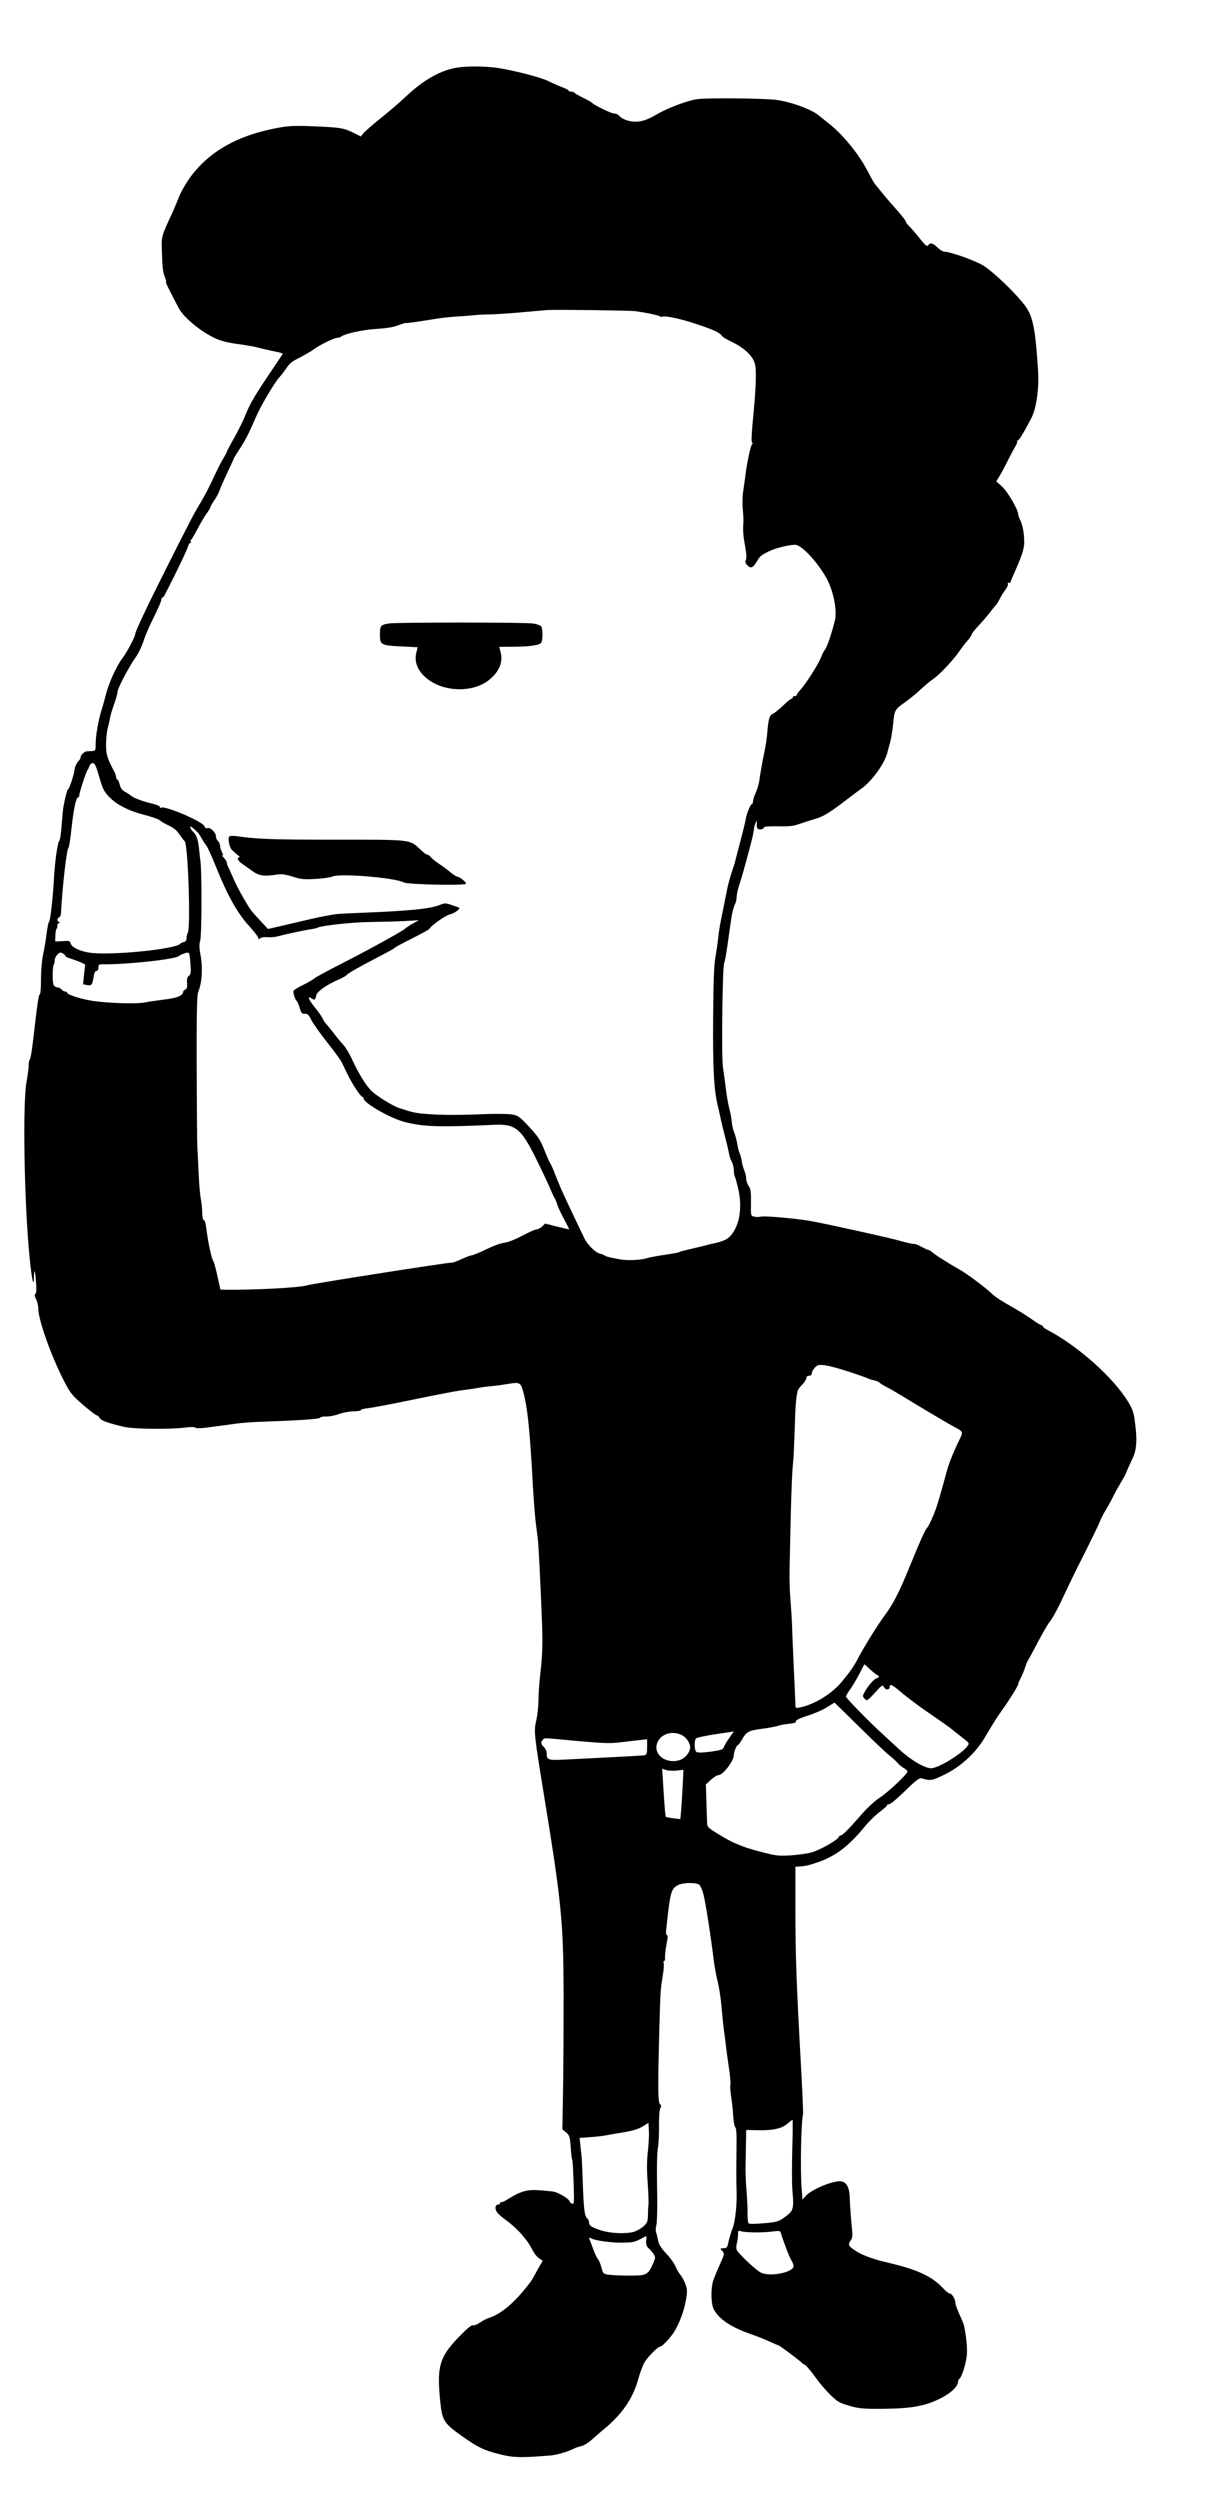<?xml version="1.0" standalone="no"?>
<!DOCTYPE svg PUBLIC "-//W3C//DTD SVG 20010904//EN"
 "http://www.w3.org/TR/2001/REC-SVG-20010904/DTD/svg10.dtd">
<svg version="1.0" xmlns="http://www.w3.org/2000/svg"
 width="900pt" height="1828pt" viewBox="0 0 900 1828"
 preserveAspectRatio="xMidYMid meet">
<g transform="translate(0,1828) scale(0.1,-0.1)"
fill="#000000" stroke="none">
<path d="M3335 17784 c-112 -20 -232 -87 -351 -197 -54 -51 -144 -128 -199
-172 -55 -44 -110 -92 -123 -106 l-22 -27 -58 29 c-67 33 -94 38 -303 46 -137
5 -171 3 -268 -16 -294 -58 -503 -184 -637 -383 -26 -39 -55 -93 -66 -122 -11
-28 -30 -73 -42 -101 -90 -195 -85 -178 -81 -304 4 -121 7 -139 23 -182 6 -15
9 -29 7 -31 -4 -4 13 -38 92 -190 33 -64 146 -160 248 -212 55 -28 93 -38 180
-51 61 -8 128 -20 150 -26 37 -10 87 -21 158 -36 15 -3 27 -8 25 -12 -2 -3
-35 -53 -73 -109 -129 -191 -165 -252 -196 -330 -17 -42 -55 -120 -85 -173
-30 -52 -54 -98 -54 -102 0 -4 -13 -28 -29 -54 -16 -27 -48 -91 -72 -143 -23
-52 -64 -130 -90 -173 -44 -71 -84 -147 -267 -512 -120 -238 -212 -433 -212
-448 0 -21 -60 -136 -95 -181 -42 -55 -100 -183 -119 -261 -10 -38 -24 -90
-32 -114 -22 -67 -44 -189 -44 -248 0 -51 -1 -53 -27 -55 -16 0 -33 -2 -39 -2
-17 -2 -44 -27 -44 -42 0 -7 -6 -19 -13 -26 -15 -15 -30 -47 -32 -68 -2 -30
-38 -140 -46 -140 -6 0 -22 -57 -36 -135 -2 -11 -7 -69 -12 -128 -4 -60 -12
-112 -17 -115 -12 -9 -32 -146 -39 -272 -8 -149 -28 -320 -36 -320 -4 0 -12
-39 -18 -87 -6 -49 -18 -118 -26 -154 -8 -37 -15 -116 -15 -178 0 -61 -4 -111
-8 -111 -9 0 -18 -61 -49 -330 -9 -80 -20 -146 -25 -148 -4 -2 -8 -20 -8 -40
0 -20 -7 -75 -16 -122 -29 -162 -17 -881 22 -1280 16 -164 31 -234 32 -151 1
72 9 56 15 -31 5 -56 3 -84 -4 -89 -8 -5 -7 -16 5 -39 9 -18 16 -49 16 -68 0
-84 97 -356 195 -543 39 -75 56 -96 134 -163 49 -42 94 -76 100 -76 6 0 15 -9
20 -19 11 -19 64 -38 181 -65 73 -16 331 -19 444 -5 43 6 72 5 76 -1 3 -5 32
-5 75 0 39 5 86 12 105 14 19 2 69 9 110 15 41 6 131 13 200 15 262 9 415 19
422 29 3 6 24 10 45 9 22 -1 64 7 93 18 30 11 78 20 107 20 29 0 53 4 53 9 0
5 24 11 53 14 28 3 174 30 322 61 149 31 304 61 345 67 84 11 100 14 150 22
19 4 62 9 95 12 33 3 89 11 123 17 74 12 82 7 100 -57 32 -118 48 -265 72
-703 6 -101 15 -215 20 -255 5 -40 12 -93 15 -119 7 -56 23 -399 32 -648 4
-129 1 -212 -11 -314 -9 -76 -16 -174 -16 -217 0 -43 -7 -107 -15 -144 -20
-83 -18 -102 55 -550 128 -782 142 -926 144 -1445 0 -217 -1 -531 -4 -698 l-5
-302 27 -23 c25 -20 28 -31 34 -107 3 -47 8 -89 11 -93 3 -4 7 -80 10 -168 5
-142 4 -159 -10 -153 -8 3 -18 11 -20 18 -9 22 -82 65 -122 71 -22 3 -73 8
-114 10 -78 5 -127 -11 -220 -69 -21 -14 -42 -22 -45 -19 -3 4 -6 1 -6 -5 0
-7 -6 -12 -14 -12 -22 0 -27 -29 -11 -54 8 -12 35 -37 59 -54 90 -65 162 -145
204 -228 11 -23 33 -49 47 -58 l26 -17 -27 -47 c-14 -26 -36 -64 -48 -86 -11
-21 -56 -77 -99 -125 -78 -85 -149 -137 -218 -160 -20 -6 -50 -22 -68 -35 -18
-13 -40 -22 -49 -19 -13 3 -45 -24 -106 -87 -138 -143 -159 -213 -137 -447 16
-166 23 -178 166 -280 111 -78 153 -99 263 -127 105 -28 162 -29 382 -11 48 4
133 30 180 55 9 4 29 10 46 14 17 4 51 25 75 47 24 22 59 52 77 67 143 116
223 231 263 379 12 43 32 96 45 119 23 39 97 114 113 114 14 0 67 55 98 100
41 62 79 161 93 246 10 61 9 76 -6 115 -9 24 -25 53 -35 64 -10 11 -26 38 -35
60 -9 22 -40 66 -70 97 -38 41 -55 69 -59 96 -4 20 -10 46 -14 57 -4 11 -4 34
1 50 5 17 8 102 7 190 -4 249 -2 347 6 385 4 19 7 86 7 148 -1 67 3 122 9 135
9 16 8 23 -2 31 -15 12 -16 121 -4 571 7 253 8 270 26 378 6 37 8 74 5 82 -3
8 -2 15 3 15 5 0 8 10 7 22 -1 22 5 76 18 141 2 15 1 27 -4 27 -6 0 -8 19 -5
43 29 275 35 296 87 323 37 19 133 20 155 2 7 -6 20 -34 28 -62 15 -51 56
-311 76 -480 6 -48 19 -122 30 -165 11 -42 24 -128 29 -191 5 -63 14 -144 19
-180 5 -36 12 -90 15 -120 4 -30 13 -98 21 -152 8 -53 12 -104 9 -112 -3 -8 0
-48 6 -88 6 -40 13 -104 15 -141 2 -37 8 -74 15 -82 8 -9 11 -58 9 -152 -2
-189 -2 -224 1 -333 2 -92 -12 -213 -30 -255 -9 -22 -25 -74 -34 -117 -5 -22
-12 -28 -33 -28 -25 0 -26 -1 -8 -20 17 -19 17 -22 -17 -97 -20 -43 -41 -96
-49 -118 -19 -58 -17 -173 4 -212 39 -73 127 -131 277 -183 36 -12 93 -35 128
-51 35 -16 65 -29 68 -29 7 0 145 -103 166 -123 9 -9 19 -17 23 -17 9 0 49
-47 97 -114 24 -33 68 -83 98 -112 47 -46 65 -56 135 -76 70 -20 100 -23 245
-22 206 2 304 19 415 73 80 39 135 90 135 125 0 8 4 17 9 21 19 11 52 120 56
180 3 52 -4 123 -20 204 -2 13 -18 53 -35 88 -16 36 -30 75 -30 87 0 26 -26
66 -43 66 -6 0 -25 15 -42 33 -83 91 -190 141 -405 191 -113 26 -193 56 -242
89 -52 35 -55 42 -33 75 12 16 14 35 10 74 -7 62 -15 171 -18 248 -3 72 -28
110 -72 110 -65 0 -211 -63 -250 -108 l-23 -26 -7 89 c-10 135 -3 489 11 534
2 7 -5 174 -16 370 -33 594 -40 799 -40 1127 l0 314 23 1 c50 3 76 9 148 34
123 43 220 117 332 253 33 41 86 93 118 116 32 24 56 46 52 50 -4 4 -1 5 7 2
10 -4 53 31 119 95 83 81 108 100 125 95 66 -19 74 -18 172 30 120 60 225 158
293 274 57 97 89 148 124 196 50 69 117 177 117 188 0 6 8 27 19 46 10 19 24
53 31 75 7 22 16 45 20 50 4 6 36 64 70 130 35 66 75 136 90 155 27 35 64 104
131 249 19 41 75 156 126 255 50 100 99 201 109 226 10 25 30 65 46 90 15 25
39 68 52 95 14 28 39 73 55 100 17 28 33 57 37 65 6 18 24 58 55 125 25 55 30
122 16 235 -11 91 -16 108 -49 164 -107 180 -371 416 -601 535 -15 8 -27 18
-27 23 0 4 -5 8 -10 8 -6 0 -34 17 -63 38 -29 21 -86 57 -127 81 -109 62 -142
83 -170 109 -58 54 -186 149 -241 180 -79 44 -180 108 -200 127 -9 8 -20 15
-25 15 -5 0 -30 11 -55 25 -26 13 -49 22 -51 19 -3 -2 -43 6 -89 19 -73 22
-502 117 -659 147 -92 18 -337 40 -369 34 -17 -4 -41 -4 -54 0 -23 5 -24 8
-22 101 1 77 -2 101 -17 123 -10 15 -18 39 -18 53 0 15 -6 42 -14 60 -8 19
-16 50 -19 70 -2 19 -9 44 -15 55 -5 10 -13 41 -17 69 -5 27 -15 65 -23 85 -8
19 -16 53 -17 75 -2 22 -10 67 -19 100 -8 33 -20 98 -25 145 -6 47 -15 117
-21 155 -12 79 -4 738 9 764 5 9 16 70 25 136 9 66 21 151 27 188 5 38 16 82
24 98 8 15 15 42 15 59 0 17 8 56 19 88 18 55 35 114 81 287 12 44 24 97 26
118 2 22 9 46 15 55 8 14 9 12 6 -10 -2 -16 1 -32 8 -38 14 -11 45 -3 45 11 0
5 45 8 103 7 83 -2 113 1 162 19 33 11 85 28 116 37 57 17 99 43 230 143 42
32 88 67 103 77 78 56 173 189 190 267 3 13 12 47 20 74 7 28 16 82 20 120 11
114 12 116 84 167 37 26 91 70 119 97 29 28 72 63 95 79 47 32 147 140 190
203 14 21 40 55 57 74 17 20 31 40 31 46 0 6 24 36 53 67 29 31 69 77 87 102
19 25 37 47 41 50 3 3 14 21 24 40 9 19 28 50 42 68 13 17 21 37 18 42 -4 6
-1 9 6 8 7 -2 14 2 14 7 1 6 10 28 20 50 59 133 77 185 79 230 2 62 -10 135
-29 172 -8 15 -15 35 -15 43 0 33 -76 163 -117 201 l-43 39 23 38 c13 20 40
71 60 112 21 41 46 89 56 105 10 17 16 33 14 38 -2 4 0 7 5 7 9 0 50 69 100
166 35 70 55 210 48 334 -17 282 -34 382 -77 457 -44 77 -253 282 -331 325
-71 40 -239 98 -281 98 -9 0 -30 14 -47 30 -31 31 -54 38 -65 20 -11 -17 -19
-11 -70 52 -27 35 -60 72 -72 84 -13 12 -23 25 -23 29 0 9 -28 45 -90 115 -42
46 -74 85 -140 167 -6 7 -31 52 -56 100 -66 126 -190 274 -292 350 -20 16 -45
36 -56 45 -51 46 -208 104 -320 118 -94 11 -471 15 -566 6 -69 -7 -220 -63
-306 -113 -64 -38 -108 -53 -156 -53 -44 0 -97 19 -117 43 -7 10 -24 17 -38
17 -21 0 -150 63 -163 80 -3 4 -31 19 -63 35 -31 15 -60 31 -63 36 -3 5 -14 9
-25 9 -10 0 -19 3 -19 8 0 4 -21 15 -48 25 -26 10 -72 30 -102 45 -56 27 -243
75 -360 94 -98 15 -236 16 -315 2z m1310 -1779 c77 -10 162 -28 178 -36 10 -5
21 -8 25 -5 17 10 137 -16 252 -55 123 -41 168 -62 183 -86 4 -7 36 -26 70
-42 93 -45 154 -102 170 -159 14 -50 9 -182 -17 -445 -7 -78 -9 -130 -3 -134
6 -3 5 -8 0 -12 -10 -6 -37 -133 -48 -221 -3 -25 -10 -76 -16 -115 -7 -41 -8
-98 -4 -140 4 -38 6 -86 4 -105 -4 -52 -1 -87 14 -170 9 -49 11 -81 5 -93 -7
-14 -5 -24 8 -38 26 -29 42 -23 71 24 25 42 33 49 99 80 49 23 164 49 191 42
49 -12 151 -123 216 -235 54 -92 84 -242 66 -318 -25 -98 -57 -193 -72 -211
-8 -9 -22 -36 -31 -61 -19 -49 -111 -193 -151 -236 -14 -15 -25 -31 -25 -35 0
-5 -7 -9 -15 -9 -8 0 -15 -4 -15 -10 0 -5 -4 -10 -10 -10 -5 0 -33 -23 -62
-51 -29 -28 -62 -54 -74 -59 -24 -9 -32 -40 -40 -140 -3 -36 -12 -96 -20 -135
-15 -70 -31 -160 -40 -224 -3 -19 -14 -53 -24 -77 -11 -24 -20 -52 -20 -63 0
-12 -4 -21 -9 -21 -10 0 -40 -75 -46 -116 -2 -16 -20 -90 -40 -164 -19 -74
-37 -142 -39 -150 -2 -8 -13 -42 -24 -75 -11 -33 -25 -85 -31 -115 -6 -30 -18
-91 -27 -135 -9 -44 -20 -98 -24 -120 -4 -22 -11 -65 -14 -95 -3 -30 -12 -94
-20 -141 -12 -65 -16 -180 -18 -455 -3 -361 6 -528 34 -639 5 -22 15 -62 20
-90 6 -27 17 -75 25 -105 21 -81 33 -131 39 -164 3 -16 11 -39 18 -50 7 -12
14 -39 15 -60 1 -22 4 -43 7 -48 4 -5 14 -43 24 -84 33 -136 14 -268 -50 -345
-25 -32 -59 -47 -145 -65 -5 -1 -30 -7 -55 -14 -25 -6 -74 -18 -109 -26 -35
-8 -66 -16 -70 -19 -8 -5 -30 -9 -136 -25 -38 -6 -84 -15 -101 -20 -41 -14
-144 -19 -196 -9 -73 13 -102 20 -113 28 -5 5 -22 11 -36 14 -32 8 -88 63
-111 108 -22 44 -128 267 -163 344 -15 33 -38 89 -52 125 -13 36 -31 75 -38
86 -8 12 -27 57 -44 100 -26 66 -44 94 -108 163 -72 77 -82 84 -128 92 -27 4
-108 5 -180 3 -206 -9 -343 -8 -440 0 -87 7 -109 12 -205 44 -48 16 -158 84
-201 124 -37 34 -96 129 -140 225 -20 45 -50 95 -66 112 -33 37 -38 43 -83
101 -19 24 -41 51 -48 59 -8 8 -17 24 -22 35 -5 12 -31 49 -59 83 -46 58 -55
85 -21 62 23 -14 27 -11 33 20 6 31 74 79 171 121 25 11 48 25 51 29 6 11 86
57 225 129 58 30 112 59 120 65 20 16 36 25 157 86 56 28 103 55 105 59 9 22
120 100 150 106 30 5 79 41 67 49 -2 1 -26 10 -53 19 -43 15 -54 15 -82 3 -76
-31 -214 -45 -589 -60 -82 -3 -163 -7 -180 -10 -16 -3 -46 -7 -65 -11 -19 -3
-71 -14 -115 -24 -44 -10 -133 -31 -197 -46 l-117 -27 -41 44 c-75 80 -86 94
-107 129 -55 91 -85 149 -118 225 -9 22 -21 48 -26 57 -5 10 -9 23 -9 30 0 6
-10 23 -22 36 -13 14 -18 22 -11 18 8 -4 7 2 -2 21 -8 15 -15 38 -15 49 0 12
-7 27 -15 34 -8 7 -15 22 -15 34 0 29 -42 69 -63 61 -10 -4 -17 0 -21 13 -11
34 -289 153 -317 136 -5 -3 -9 -1 -9 5 0 6 -19 15 -42 21 -80 19 -149 44 -167
60 -9 8 -30 22 -46 30 -21 11 -33 27 -39 53 -5 20 -13 37 -18 37 -4 0 -8 7 -8
16 0 9 -6 28 -14 42 -52 97 -61 127 -60 202 1 41 6 93 12 115 6 22 14 56 17
75 3 19 17 66 31 103 13 38 24 77 24 88 0 25 80 177 130 249 22 30 48 85 60
122 11 36 45 115 75 174 30 60 55 117 55 126 0 10 3 18 8 18 4 0 12 9 17 19
89 173 165 332 170 354 4 15 11 27 17 27 5 0 7 4 4 9 -4 5 -3 11 1 13 5 1 25
37 47 78 21 41 52 93 67 114 16 22 29 44 29 49 0 4 13 27 29 50 15 23 32 53
36 67 4 14 29 71 56 128 27 57 49 106 49 108 0 3 21 37 46 75 41 63 63 106
121 239 32 74 133 245 167 281 12 13 33 40 46 59 34 49 38 52 110 89 36 19 79
44 95 56 42 32 151 85 173 85 10 0 22 4 27 8 24 21 159 51 259 57 70 4 127 13
158 26 27 10 52 18 56 17 9 -2 94 10 197 27 44 8 121 17 170 20 50 3 114 8
143 11 30 3 77 5 105 5 29 0 126 6 217 14 91 8 183 16 205 18 56 4 604 -3 640
-8z m-3926 -3382 c32 -111 38 -124 74 -164 53 -59 142 -106 257 -136 58 -15
111 -33 118 -40 8 -8 28 -20 45 -29 60 -28 77 -41 103 -80 15 -21 31 -42 35
-45 25 -15 45 -636 23 -671 -5 -7 -9 -24 -9 -38 0 -17 -6 -26 -20 -28 -11 -3
-22 -8 -25 -12 -27 -39 -479 -86 -650 -68 -77 8 -145 39 -153 69 -5 19 -11 21
-59 17 l-54 -3 1 42 c0 23 4 45 8 49 4 4 7 16 7 26 0 10 6 18 13 19 10 0 10 2
0 6 -7 2 -13 11 -13 18 0 7 6 15 13 17 6 3 13 16 13 29 11 201 42 470 55 479
4 3 15 70 23 150 16 141 33 220 48 220 5 0 8 6 8 14 0 19 52 180 61 186 3 3 9
15 13 28 4 12 15 22 25 22 13 0 23 -19 40 -77z m726 -428 c6 -5 20 -26 30 -45
11 -19 27 -44 36 -55 9 -11 40 -81 70 -155 82 -204 156 -338 239 -428 38 -42
70 -83 70 -91 0 -10 3 -11 14 -2 8 7 31 10 52 8 21 -2 53 0 71 5 59 16 208 48
247 53 21 3 43 8 48 11 25 15 257 41 388 42 80 1 192 4 250 7 l105 6 -40 -22
c-22 -12 -49 -29 -60 -39 -24 -22 -280 -162 -494 -271 -85 -43 -161 -85 -170
-93 -9 -8 -45 -29 -81 -47 -36 -18 -68 -37 -71 -42 -8 -11 10 -69 23 -78 4 -3
14 -25 21 -50 11 -37 17 -44 38 -42 19 1 29 -8 47 -46 13 -25 65 -99 115 -162
51 -64 100 -131 109 -150 9 -19 28 -58 42 -87 33 -68 95 -162 107 -162 5 0 9
-6 9 -12 1 -34 198 -146 303 -173 140 -35 251 -38 655 -20 154 7 196 -28 305
-249 41 -83 87 -180 102 -216 15 -36 31 -69 35 -75 4 -5 13 -27 19 -48 7 -20
30 -69 51 -107 21 -39 36 -70 34 -70 -3 0 -43 10 -90 21 l-85 22 -23 -22 c-12
-11 -31 -21 -41 -21 -10 0 -55 -20 -99 -44 -45 -24 -101 -47 -125 -51 -47 -8
-82 -21 -177 -66 -34 -16 -68 -29 -75 -29 -8 0 -41 -13 -74 -28 -33 -16 -65
-27 -71 -25 -12 4 -1017 -153 -1059 -166 -53 -17 -381 -34 -581 -32 l-51 1
-23 103 c-12 56 -26 104 -30 107 -4 3 -12 30 -19 60 -16 72 -16 75 -26 140
-12 85 -14 95 -25 98 -5 2 -10 25 -10 51 0 27 -5 72 -10 101 -6 30 -13 110
-16 179 -3 69 -7 160 -10 201 -2 41 -4 307 -5 590 -1 379 2 523 11 545 28 70
35 171 18 267 -11 58 -11 84 -3 110 11 33 13 486 2 578 -3 25 -9 72 -12 105
-8 63 -18 90 -44 115 -9 8 -17 22 -19 30 -3 14 9 6 53 -35z m-965 -906 c0 -4
8 -9 18 -12 81 -27 127 -46 125 -55 -1 -5 -5 -39 -9 -74 l-6 -65 28 -6 c34 -6
40 1 49 60 4 28 11 43 21 43 8 0 14 10 14 25 0 20 5 24 28 24 168 -4 545 37
562 61 3 4 20 12 38 18 39 13 39 14 46 -82 4 -57 2 -71 -12 -82 -12 -8 -16
-24 -13 -53 2 -30 -2 -43 -13 -47 -9 -3 -16 -11 -16 -16 0 -28 -44 -46 -138
-57 -53 -7 -120 -16 -147 -22 -58 -11 -253 -5 -370 11 -86 13 -188 44 -193 60
-2 6 -9 10 -17 10 -7 0 -18 7 -25 15 -7 8 -21 15 -31 15 -10 0 -22 8 -27 18
-10 18 -8 140 2 149 3 4 6 17 6 30 0 13 9 32 20 43 17 17 23 18 40 8 11 -7 20
-16 20 -19z m5730 -3039 c69 -22 132 -45 140 -49 9 -5 30 -12 48 -15 17 -4 34
-11 37 -16 3 -4 23 -17 44 -28 49 -26 38 -19 266 -157 105 -63 214 -127 243
-142 56 -29 59 -35 38 -79 -47 -95 -80 -177 -96 -234 -59 -217 -73 -262 -100
-330 -17 -41 -37 -82 -45 -90 -17 -19 -47 -86 -131 -290 -73 -181 -121 -273
-181 -353 -46 -62 -131 -197 -181 -288 -48 -90 -58 -105 -132 -196 -72 -88
-202 -168 -309 -189 -29 -6 -31 -4 -31 22 0 16 -5 128 -11 249 -5 121 -12 265
-13 320 -2 55 -8 143 -12 195 -5 52 -8 145 -7 205 10 517 17 727 27 810 3 22
7 128 11 235 5 171 8 213 21 279 1 7 16 28 33 45 17 18 31 40 31 49 0 10 8 17
20 17 13 0 20 7 20 18 0 10 10 29 22 41 18 20 28 23 72 18 28 -3 107 -24 176
-47z m160 -2180 c24 -22 47 -40 52 -40 4 0 8 -4 8 -10 0 -5 -5 -10 -10 -10
-16 0 -55 -40 -85 -88 -25 -42 -26 -45 -9 -63 17 -19 19 -18 75 42 54 60 57
61 68 41 12 -23 41 -20 41 4 0 25 20 15 94 -49 41 -34 129 -100 197 -146 68
-47 136 -94 150 -105 14 -12 43 -34 64 -51 82 -64 79 -60 65 -81 -35 -54 -213
-164 -267 -164 -49 0 -155 64 -241 145 -37 34 -89 82 -115 106 -99 90 -267
262 -267 273 0 6 16 34 36 61 19 28 49 78 66 113 17 34 32 62 33 62 1 0 21
-18 45 -40z m-83 -417 c99 -98 197 -191 219 -208 21 -16 49 -41 61 -55 11 -14
33 -32 47 -39 14 -8 26 -19 26 -25 0 -18 -140 -150 -203 -191 -31 -20 -85 -69
-120 -108 -104 -119 -151 -167 -163 -167 -7 0 -14 -6 -17 -13 -8 -22 -139 -96
-198 -112 -30 -9 -98 -18 -152 -22 -86 -5 -110 -3 -205 22 -59 15 -120 33
-137 40 -16 6 -46 18 -65 26 -19 7 -73 36 -120 65 -74 44 -85 55 -86 80 -1 16
-3 87 -5 157 l-4 129 37 34 c21 19 46 34 56 34 33 0 112 105 112 148 0 24 20
72 30 72 3 0 16 17 28 38 33 59 49 68 151 81 52 7 104 17 115 22 12 4 47 11
78 14 39 4 55 10 52 18 -3 8 27 23 84 41 49 15 113 43 143 62 30 18 54 34 55
34 1 0 82 -80 181 -177z m-950 -80 c-19 -27 -37 -57 -41 -69 -5 -17 -20 -22
-97 -33 -63 -8 -95 -8 -104 -1 -16 13 -16 87 -1 99 7 6 70 19 142 30 71 10
131 20 132 20 2 1 -12 -20 -31 -46z m-351 21 c35 -17 64 -58 64 -91 0 -36 -38
-82 -79 -94 -105 -31 -200 49 -158 135 28 59 107 81 173 50z m-759 -45 c196
-17 241 -19 323 -8 52 6 115 14 140 16 l45 5 0 -57 c0 -48 -3 -56 -20 -60 -18
-3 -131 -9 -569 -31 -139 -7 -146 -5 -146 47 0 14 -9 34 -20 44 -23 21 -25 36
-8 53 15 15 -15 16 255 -9z m725 -216 l49 6 -6 -117 c-3 -64 -8 -146 -11 -181
l-6 -63 -51 6 c-29 4 -54 9 -56 11 -2 3 -9 83 -15 178 l-11 174 28 -10 c16 -5
51 -7 79 -4z m845 -2770 c-3 -120 -3 -254 1 -298 12 -137 8 -150 -51 -194 -50
-36 -58 -39 -155 -48 -57 -5 -107 -6 -113 -2 -6 3 -10 35 -9 70 1 35 -3 107
-7 159 -5 52 -8 127 -8 165 1 39 2 120 3 180 l2 110 87 -2 c109 -2 173 12 215
48 18 16 35 28 37 29 2 0 2 -98 -2 -217z m-1057 -18 c-7 -61 -8 -133 -1 -225
5 -74 8 -146 6 -160 -2 -14 -4 -49 -4 -78 -1 -46 -5 -57 -32 -81 -17 -16 -48
-33 -68 -40 -60 -17 -171 -13 -241 9 -72 23 -90 35 -90 60 0 10 -6 23 -14 29
-19 16 -25 68 -32 267 -3 95 -7 185 -10 200 -2 16 -6 50 -8 75 l-5 46 82 6
c45 3 93 9 107 12 14 3 54 10 90 16 106 16 148 28 188 53 l37 23 3 -61 c2 -33
-2 -101 -8 -151z m785 -589 c44 -1 103 3 131 7 45 6 52 5 57 -10 23 -75 61
-174 78 -202 11 -19 18 -40 15 -47 -18 -46 -180 -73 -241 -41 -34 18 -156 132
-172 161 -7 12 -7 30 -2 50 5 17 9 46 9 65 0 30 2 33 23 25 12 -4 58 -8 102
-8z m-797 -62 c-2 -26 3 -40 17 -53 11 -9 27 -28 37 -42 15 -24 15 -28 -3 -70
-38 -84 -48 -89 -169 -89 -59 0 -127 3 -152 6 -43 6 -45 8 -57 52 -7 26 -18
54 -25 62 -8 8 -23 40 -34 70 -11 30 -24 63 -28 74 -6 16 -4 17 12 8 33 -17
155 -33 233 -31 77 2 82 3 136 31 17 9 31 17 33 17 2 1 2 -15 0 -35z"/>
<path d="M2845 13721 c-60 -10 -65 -16 -65 -81 0 -76 8 -80 159 -87 l117 -6
-9 -36 c-24 -87 28 -175 135 -230 123 -62 291 -53 390 22 79 60 111 134 91
209 l-10 38 101 1 c121 0 195 11 207 30 11 18 11 100 0 118 -5 8 -33 18 -63
22 -65 9 -997 9 -1053 0z"/>
<path d="M1676 12161 c-9 -14 2 -72 17 -91 7 -9 25 -25 41 -38 16 -12 24 -22
17 -22 -21 0 -10 -25 19 -45 16 -11 50 -35 76 -54 50 -36 86 -41 182 -26 32 5
61 1 113 -15 60 -20 84 -22 168 -17 54 3 109 11 122 17 48 26 463 -8 524 -43
27 -15 455 -24 455 -9 0 13 -48 52 -65 52 -6 0 -29 15 -51 33 -21 18 -59 46
-84 62 -25 17 -51 38 -58 48 -7 9 -19 17 -25 17 -7 0 -30 17 -51 38 -80 75
-58 72 -630 72 -461 0 -564 4 -717 26 -30 4 -49 2 -53 -5z"/>
</g>
</svg>
